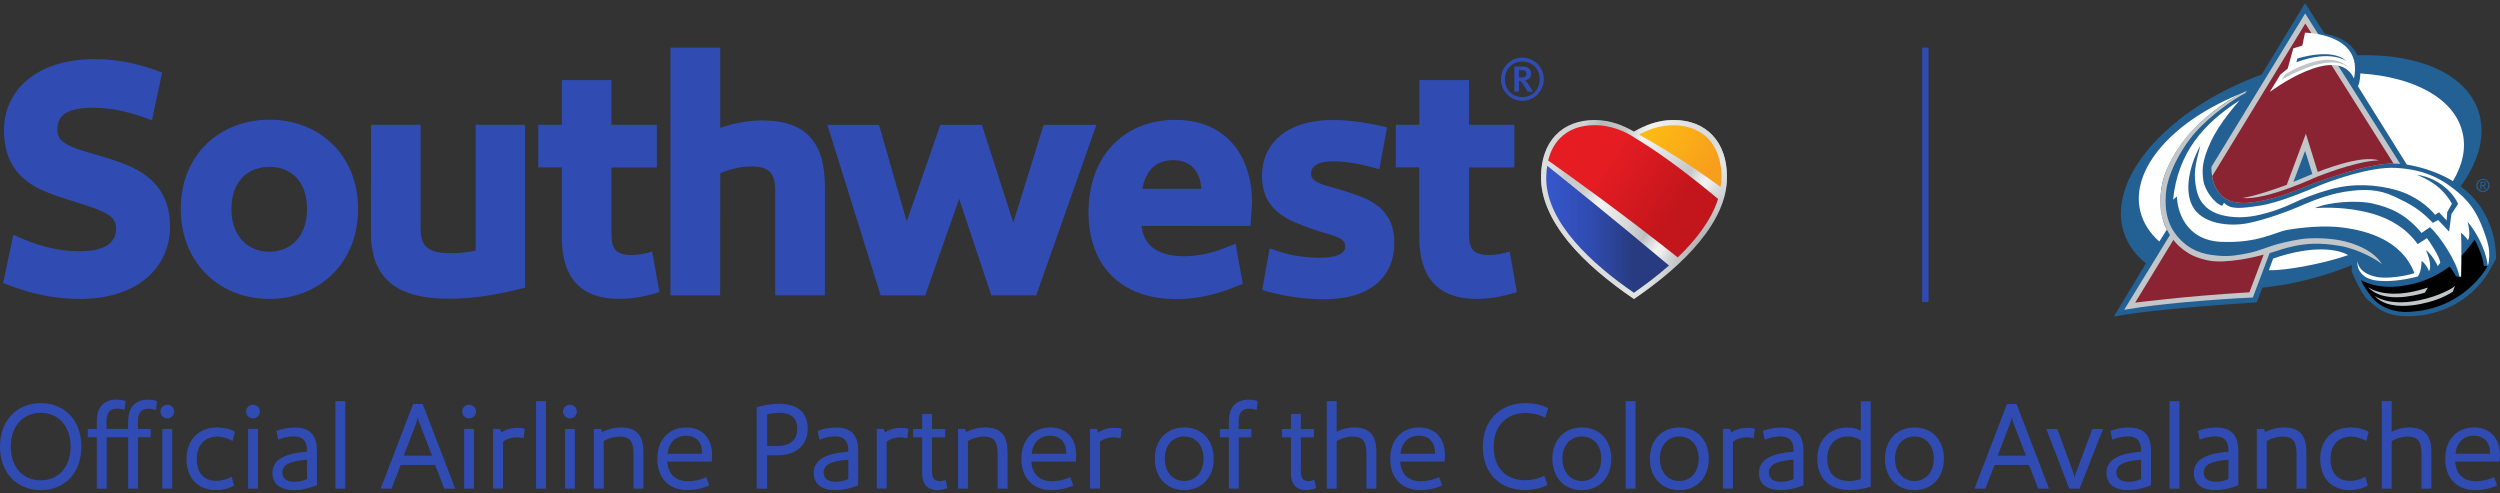<svg width="299" height="59" viewBox="0 0 299 59" fill="none" xmlns="http://www.w3.org/2000/svg">
<rect x="0" y="0" width="299" height="59" fill="#333333" stroke="none"/>
<path d="M298.509 30.965L297.554 32.699C295.304 36.168 291.765 37.689 288.393 37.819C285.021 37.948 284.066 36.518 283.248 35.909C282.429 35.301 281.262 32.479 281.262 32.479L281.285 31.71C280.641 31.969 279.989 32.22 279.322 32.448C276.337 33.483 273.381 34.122 270.585 34.396L269.896 36.168C269.896 36.168 257.62 36.906 252.815 37.864L256.65 31.497C255.43 30.524 254.536 29.33 254.051 27.93C251.823 21.48 259.166 13.051 270.509 8.906L275.685 0.379L278.019 4.022C281.346 4.631 281.914 6.609 281.914 6.609C289.113 6.38 294.857 8.746 296.395 13.219C297.372 16.041 296.509 19.243 294.288 22.301C294.288 22.301 298.426 24.849 298.539 30.866L298.517 30.973L298.509 30.965Z" fill="#236093"/>
<path d="M287.855 19.684L282.005 10.313C282.293 9.796 282.293 8.784 282.293 8.784C288.651 9.18 293.515 11.735 294.508 15.805C294.978 17.714 294.531 19.73 293.364 21.67C293.364 21.67 291.288 20.262 287.862 19.684H287.855Z" fill="white"/>
<path d="M295.986 28.637C295.508 29.291 295.008 29.9 295.008 29.9C294.864 30.083 294.599 30.379 294.349 30.63L294.144 33.11L293.743 33.049C293.636 32.813 293.151 32.053 292.954 31.885C290.234 33.939 287.491 34.152 287.491 34.152C284.384 34.73 282.368 33.498 282.368 33.498C282.732 34.426 283.732 35.613 283.732 35.613C285.202 37.408 287.749 37.309 287.749 37.309C294.773 37.172 297.516 31.817 297.516 31.817L297.046 31.794C297.016 30.722 296.099 28.896 295.97 28.637H295.986Z" fill="black"/>
<path d="M289.999 35.012C288.613 35.422 284.937 36.267 283.232 34.335C283.232 34.335 285.324 36.077 290.378 34.396L290.007 35.012H289.999Z" fill="#C2C6C9"/>
<path d="M291.144 35.422C286.089 37.104 283.998 35.369 283.998 35.369C286.127 37.773 291.31 35.871 291.31 35.871C292.098 35.628 292.902 35.172 293.356 34.89L293.614 34.198C292.947 34.799 291.144 35.422 291.144 35.422Z" fill="#C2C6C9"/>
<path d="M267.857 12.002C263.561 14.763 260.461 18.247 259.901 23.891C259.901 23.891 260.166 23.64 260.363 23.503C260.386 25.062 261.287 28.751 265.698 28.926C270.108 29.101 272.093 27.755 273.563 27.496C275.033 27.238 277.973 26.888 280.391 27.238C282.808 27.588 287.188 28.561 288.764 32.669C287.787 33.004 285.756 33.308 284.627 33.178C283.505 33.049 282.118 32.524 281.944 31.224C281.861 32.699 283.028 33.437 284.324 33.566C285.619 33.696 287.135 33.582 289.166 33.072C289.598 32.479 289.598 31.619 289.62 31.201C290.075 31.52 290.416 32.129 290.507 32.433C290.893 31.825 290.409 30.478 290.136 29.915C290.727 30.303 291.477 31.528 291.538 31.832L291.856 31.437C291.81 30.699 290.537 28.835 290.265 28.485L289.151 29.193C287.794 27.276 285.763 26.142 283.816 25.579C281.868 25.017 279.519 24.72 276.867 24.887C278.368 24.188 281.823 23.883 283.861 24.362C285.892 24.842 287.718 25.587 289.62 27.861L290.628 27.169C291.689 28.097 293.796 31.14 294.159 33.102L294.349 33.08C294.349 33.08 294.44 29.223 294.326 27.831C294.644 28.09 295.054 28.508 295.152 28.721C295.508 28.265 295.251 27.055 295.137 26.561C295.774 27.223 297.244 29.444 297.547 31.794C297.789 30.988 297.706 30.121 297.676 29.801C297.645 29.482 297.471 28.675 296.956 27.344C296.44 26.013 295.743 24.477 294.016 23.031C292.288 21.586 290.272 20.285 286.551 20.08C283.384 19.905 278.595 21.7 277.329 22.217C276.064 22.735 272.631 24.241 270.297 24.591C267.963 24.941 266.766 25.077 265.993 24.256L265.766 24.613C264.788 24.302 263.667 22.681 263.523 21.609C263.379 20.536 263.265 19.41 264.387 17.007C265.508 14.603 267.41 12.549 267.872 11.986L267.857 12.002Z" fill="white"/>
<path d="M263.129 17.478C262.265 18.992 261.052 22.316 262.182 24.575C263.303 26.835 266.705 27.124 268.865 26.69C271.025 26.256 273.624 25.275 274.715 24.811C275.806 24.347 277.996 23.335 280.353 22.948C282.71 22.56 284.505 22.62 286.385 23.511C288.264 24.4 289.393 25.001 290.969 26.652L291.606 26.317L292.909 27.702L293.19 25.61L293.985 24.393C293.69 23.617 292.167 21.381 289.052 20.894C290.014 21.32 291.985 22.096 293.25 24.37L292.689 25.359L292.621 26.378L291.712 25.389L291.234 25.694C290.522 24.788 288.908 23.396 286.605 22.735C284.301 22.073 281.474 21.89 278.822 22.62C276.602 23.229 275.245 23.838 274.617 24.127C273.98 24.416 272.859 24.963 271.358 25.397C269.858 25.831 268.357 26.15 266.546 25.891C264.728 25.633 263.144 24.766 262.712 22.735C262.28 20.711 262.56 19.768 263.144 17.486L263.129 17.478Z" fill="#236093"/>
<path d="M271.873 30.919L271.358 32.311C273.389 32.395 278.034 31.49 280.845 30.509C279.701 29.839 276.761 29.231 271.873 30.919Z" fill="white"/>
<path d="M264.5 19.935L275.7 1.611L287.067 19.601C286.354 19.517 285.112 19.601 284.506 19.7C283.899 19.798 282.543 20.087 282.172 20.194C281.8 20.293 279.868 20.848 279.216 21.061C278.565 21.282 276.723 21.928 276.147 22.149C275.571 22.369 274.132 22.97 273.586 23.16C273.04 23.351 271.987 23.708 270.919 23.929C269.85 24.149 268.842 24.347 267.789 24.248C266.736 24.149 266.198 23.837 265.728 23.412C265.379 23.092 264.781 22.324 264.606 21.297C264.462 20.46 264.478 20.133 264.493 19.943L264.5 19.935Z" fill="#C2C6C9"/>
<path d="M275.715 2.813L286.271 19.563C285.635 19.563 284.93 19.631 284.513 19.7C283.907 19.799 282.551 20.087 282.179 20.194C281.808 20.293 279.876 20.848 279.224 21.061C278.572 21.282 276.731 21.928 276.155 22.149C275.579 22.369 274.139 22.97 273.594 23.161C273.048 23.351 271.995 23.708 270.926 23.929C269.858 24.149 268.85 24.347 267.797 24.248C266.743 24.149 266.205 23.838 265.736 23.412C265.387 23.092 264.788 22.324 264.614 21.297C264.599 21.213 264.591 21.145 264.576 21.069L275.715 2.82V2.813ZM268.198 23.67C270.941 24.02 277.034 21.168 277.034 21.168C282.672 18.985 284.536 19.198 284.536 19.198C282.467 18.406 277.201 20.567 277.201 20.567L275.784 15.995L273.495 22.111C269.517 23.571 268.198 23.67 268.198 23.67Z" fill="#8A2432"/>
<path d="M274.298 21.746L276.556 20.81L275.693 18.049L274.298 21.746Z" fill="#236093"/>
<path d="M258.256 28.888C257.112 27.877 256.324 26.667 255.983 25.283C254.733 20.171 259.999 14.337 268.206 11.119C268.206 11.119 261.833 14.01 259.128 20.316C257.855 23.275 258.491 26.393 259.158 27.458L258.256 28.881V28.888Z" fill="white"/>
<path d="M268.524 11.157L268.721 10.853C267.205 11.507 265.152 12.96 264.485 13.5C263.818 14.04 262.515 15.151 261.613 16.231C260.704 17.319 259.863 18.657 259.325 19.852C258.787 21.046 258.438 22.195 258.355 24.188C258.271 26.18 259.522 28.113 259.522 28.113L254.051 37.05C254.051 37.05 255.695 36.792 256.15 36.723C256.604 36.655 258.4 36.442 259.15 36.358C259.908 36.274 262.416 36.031 263.386 35.97C264.356 35.902 267.145 35.666 269.441 35.582L271.449 30.265C272.336 30.045 272.942 29.725 274.435 29.421C275.927 29.117 277.435 29.01 279.792 29.398C282.149 29.786 284.399 31.155 284.892 31.611C284.331 30.638 283.141 29.725 281.239 29.094C279.337 28.462 277.261 28.462 276.14 28.508C275.018 28.554 273.199 28.964 272.207 29.246C271.214 29.527 270.237 29.984 269.032 30.242C267.819 30.501 266.652 30.699 265.463 30.592C264.273 30.486 262.5 30.356 260.878 28.767C259.256 27.184 258.87 25.298 259.044 23.1C259.219 20.909 260.749 17.889 262.568 15.828C264.387 13.766 267.258 11.773 268.532 11.142L268.524 11.157Z" fill="#C2C6C9"/>
<path d="M270.737 30.448L269.032 34.959C261.052 35.438 255.362 36.198 255.362 36.198L259.939 28.691C260.333 29.253 261.431 30.296 262.704 30.752C263.977 31.208 264.803 31.315 265.993 31.254C267.183 31.186 268.668 31.018 270.737 30.448Z" fill="#8A2432"/>
<path d="M281.535 9.385C282.702 3.961 275.677 3.908 275.677 3.908L275.359 5.452L274.275 5.787L273.609 8.206L272.737 8.913L271.464 10.998C271.464 10.998 279.489 4.988 281.535 9.385Z" fill="white"/>
<path d="M274.647 7.445L274.761 7.004C274.761 7.004 278.89 5.642 280.633 7.308C280.633 7.308 278.807 5.886 274.647 7.445Z" fill="#236093"/>
<path d="M273.306 8.89C273.306 8.89 279.163 5.102 281.384 8.685C281.384 8.685 280.164 5.46 272.874 9.545L273.306 8.883V8.89Z" fill="#C2C6C9"/>
<path d="M296.16 22.179C296.16 21.73 296.524 21.396 296.956 21.396C297.388 21.396 297.751 21.73 297.751 22.179C297.751 22.628 297.388 22.97 296.956 22.97C296.524 22.97 296.16 22.636 296.16 22.179ZM296.956 22.834C297.312 22.834 297.592 22.552 297.592 22.172C297.592 21.791 297.312 21.517 296.956 21.517C296.599 21.517 296.319 21.799 296.319 22.172C296.319 22.544 296.599 22.834 296.956 22.834ZM296.789 22.636H296.652V21.73H296.993C297.206 21.73 297.312 21.807 297.312 21.989C297.312 22.149 297.213 22.225 297.077 22.24L297.334 22.643H297.183L296.948 22.248H296.789V22.643V22.636ZM296.956 22.126C297.069 22.126 297.175 22.118 297.175 21.982C297.175 21.867 297.077 21.845 296.978 21.845H296.789V22.126H296.956Z" fill="#236093"/>
<path d="M32.228 14.314C26.355 14.314 21.619 18.445 21.619 24.986C21.619 31.528 26.325 35.75 32.213 35.75C38.093 35.75 42.814 31.558 42.822 25.001C42.822 18.445 38.093 14.314 32.228 14.314ZM32.213 30.105C29.689 30.105 27.666 28.28 27.674 24.986C27.674 21.692 29.637 19.958 32.221 19.958C34.804 19.958 36.722 21.677 36.722 24.994C36.722 28.318 34.736 30.105 32.213 30.105ZM20.339 27.04C20.339 31.84 16.641 35.757 9.533 35.75C6.093 35.75 3.236 34.981 0.371 33.848L1.591 28.082C4.221 29.299 6.737 30.052 9.465 30.052C12.443 30.052 13.882 29.109 13.882 27.329C13.882 25.861 12.776 25.313 8.98 24.142C7.691 23.762 6.524 23.358 5.509 22.948C2.069 21.548 0.47 19.144 0.477 15.6C0.477 10.815 4.334 7.073 11.329 7.073C14.322 7.073 16.792 7.696 19.391 8.67L18.171 14.383C15.913 13.531 13.7 12.884 11.2 12.884C8.161 12.884 6.858 13.69 6.858 15.455C6.858 16.946 7.896 17.486 11.291 18.445C12.579 18.802 13.776 19.19 14.852 19.601C18.134 20.863 20.339 23.107 20.331 27.032L20.339 27.04ZM56.886 14.93H62.804V34.403C59.5 35.248 56.681 35.727 53.658 35.727C47.421 35.727 44.352 33.285 44.36 27.793L44.375 14.93H50.301V27.215C50.301 29.223 50.862 30.288 53.946 30.288C55.052 30.288 56.014 30.143 56.894 29.976V14.93H56.886ZM98.662 22.255V35.324H92.713V22.894C92.729 20.78 92.092 19.905 89.826 19.905C88.402 19.905 87.189 20.3 86.144 20.704L86.128 35.331H80.187V5.696H86.144V15.295C87.432 14.847 89.258 14.398 91.16 14.405C96.298 14.405 98.654 16.946 98.654 22.255H98.662ZM123.911 35.324H118.561L114.712 23.777L110.65 35.331H105.33L98.957 14.938H105.126L108.445 26.477L112.469 14.938H117.432L121.19 26.622L124.82 14.938H131.125L123.926 35.331L123.911 35.324ZM166.763 29.086C166.763 32.836 164.164 35.795 158.389 35.788C155.79 35.788 153.449 35.4 150.956 34.685L151.857 29.687C153.873 30.486 155.828 30.828 157.92 30.828C159.617 30.828 160.89 30.41 160.89 29.489C160.89 28.516 159.844 28.265 157.707 27.641C156.677 27.314 155.768 26.979 154.995 26.652C152.252 25.488 150.933 23.762 150.933 21.023C150.933 17.174 153.896 14.352 159.39 14.352C161.731 14.352 163.8 14.755 165.891 15.219L164.967 20.247C163.072 19.692 161.299 19.296 159.382 19.296C157.594 19.296 156.806 19.89 156.806 20.772C156.806 21.609 157.594 21.959 159.625 22.491C160.632 22.788 161.565 23.084 162.391 23.374C165.664 24.53 166.763 26.508 166.763 29.079V29.086ZM149.743 24.218C149.743 18.726 146.72 14.345 140.582 14.337C134.451 14.337 130.193 18.619 130.185 25.382C130.185 31.688 133.974 35.765 140.68 35.772C143.674 35.772 146.121 35.012 148.637 33.939L147.766 29.124C145.871 29.976 143.916 30.645 141.628 30.645C138.172 30.645 136.748 29.117 136.52 27.01L149.546 27.025C149.546 27.025 149.736 24.682 149.736 24.218H149.743ZM136.611 22.567C136.982 20.78 137.907 19.152 140.347 19.152C142.855 19.152 143.613 21.13 143.681 22.575H136.611V22.567ZM181.411 34.951C179.834 35.4 178.38 35.75 176.614 35.742C170.84 35.742 169.748 31.809 169.748 28.288V20.019H166.937V14.923H169.756V9.575H175.689V14.923H181.115V20.027H175.689V27.907C175.689 29.505 175.97 30.501 178.076 30.501C178.948 30.501 179.713 30.334 180.562 30.09L181.418 34.943L181.411 34.951ZM78.854 34.951C77.278 35.4 75.823 35.75 74.057 35.742C68.283 35.742 67.192 31.809 67.192 28.288V20.019H64.38V14.923H67.199V9.575H73.133V14.923H78.558V20.027H73.133V27.907C73.133 29.505 73.413 30.501 75.52 30.501C76.391 30.501 77.156 30.334 78.005 30.09L78.861 34.943L78.854 34.951Z" fill="#304CB2"/>
<path d="M182.07 12.055C180.661 12.055 179.509 10.899 179.509 9.476C179.509 8.054 180.661 6.898 182.07 6.898C183.487 6.898 184.639 8.054 184.639 9.476C184.639 10.899 183.487 12.055 182.07 12.055ZM182.07 7.362C180.88 7.362 179.994 8.229 179.986 9.484C179.986 10.739 180.873 11.606 182.062 11.606C183.26 11.606 184.139 10.746 184.146 9.484C184.146 8.236 183.267 7.362 182.07 7.362ZM182.714 10.944L182.078 9.948C181.941 9.727 181.865 9.666 181.668 9.666V10.944H181.115V7.955H182.131C182.782 7.955 183.131 8.328 183.131 8.822C183.131 9.271 182.835 9.537 182.396 9.606C182.51 9.689 182.608 9.819 182.744 10.024L183.358 10.952H182.722L182.714 10.944ZM182.047 8.396H181.668V9.263H181.956C182.267 9.263 182.547 9.195 182.547 8.83C182.547 8.563 182.419 8.396 182.047 8.396Z" fill="#304CB2"/>
<path d="M230.651 5.696H229.893V36.122H230.651V5.696Z" fill="#304CB2"/>
<path d="M200.143 14.352C198.218 14.352 196.664 15.029 195.422 15.736C194.179 15.029 192.626 14.352 190.701 14.352C186.844 14.352 184.305 16.878 184.305 21.198C184.305 26.47 189.314 31.612 195.422 35.75C201.529 31.619 206.546 26.47 206.546 21.198C206.546 16.878 204 14.352 200.143 14.352Z" fill="url(#paint0_linear_104_2596)"/>
<path style="mix-blend-mode:multiply" d="M200.143 14.352C198.218 14.352 196.664 15.029 195.422 15.736C194.179 15.029 192.626 14.352 190.701 14.352C186.844 14.352 184.305 16.878 184.305 21.198C184.305 26.47 189.314 31.612 195.422 35.75C201.529 31.619 206.546 26.47 206.546 21.198C206.546 16.878 204 14.352 200.143 14.352Z" fill="url(#paint1_linear_104_2596)"/>
<path d="M184.927 21.297C184.927 26.683 190.587 31.695 195.414 35.012C196.808 34.053 198.241 32.958 199.612 31.756C193.209 26.371 187.2 21.556 185.048 19.829C184.972 20.293 184.927 20.78 184.927 21.297Z" fill="url(#paint2_linear_104_2596)"/>
<path d="M205.485 23.792C200.847 19.951 198.036 17.996 195.028 16.178C194.217 15.683 192.588 14.968 190.762 14.968C188.935 14.968 187.541 15.516 186.526 16.581C185.866 17.273 185.419 18.14 185.162 19.198C187.564 20.886 194.088 25.564 200.658 30.79C202.848 28.691 204.689 26.31 205.485 23.792Z" fill="url(#paint3_linear_104_2596)"/>
<path d="M204.311 16.588C203.31 15.546 201.848 14.983 200.166 14.983C198.362 14.983 196.983 15.569 196.028 16.094C197.824 17.098 201.734 19.372 205.788 22.369C205.849 21.966 205.887 21.556 205.887 21.152C205.887 19.258 205.334 17.669 204.311 16.596V16.588Z" fill="url(#paint4_linear_104_2596)"/>
<path d="M4.865 58.615C2.016 58.615 0 56.554 0 53.42C0 50.286 2.008 48.217 4.865 48.217C7.722 48.217 9.73 50.263 9.73 53.42C9.73 56.577 7.737 58.615 4.865 58.615ZM4.865 49.373C2.781 49.373 1.288 50.932 1.288 53.42C1.288 55.907 2.781 57.451 4.865 57.451C6.949 57.451 8.442 55.892 8.442 53.42C8.442 50.948 6.964 49.373 4.865 49.373Z" fill="#304CB2"/>
<path d="M15.338 50.324C15.338 48.514 16.383 47.798 17.702 47.798C18.156 47.798 18.558 47.89 18.778 47.974L18.641 49.038C18.407 48.962 18.141 48.879 17.709 48.879C17.012 48.879 16.497 49.32 16.497 50.286V51.298H18.02V52.294H16.512V58.433H15.33V52.294H12.761V58.433H11.579V52.294H10.503V51.298H11.579V50.316C11.579 48.506 12.625 47.791 13.943 47.791C14.398 47.791 14.8 47.882 15.019 47.966L14.883 49.031C14.648 48.955 14.383 48.871 13.951 48.871C13.254 48.871 12.738 49.312 12.738 50.278V51.29H15.322V50.309L15.338 50.324ZM20.839 49.221C20.839 49.693 20.453 50.035 20.013 50.035C19.573 50.035 19.187 49.693 19.187 49.221C19.187 48.749 19.558 48.407 20.013 48.407C20.468 48.407 20.839 48.765 20.839 49.221ZM20.596 51.298V58.433H19.414V51.298H20.596Z" fill="#304CB2"/>
<path d="M27.81 52.75C27.31 52.423 26.598 52.218 26.007 52.218C24.468 52.218 23.536 53.245 23.536 54.903C23.536 56.561 24.393 57.512 25.886 57.512C26.507 57.512 27.098 57.352 27.704 57.025L28 58.068C27.333 58.471 26.461 58.615 25.87 58.615C23.552 58.615 22.309 57.056 22.309 54.888C22.309 52.606 23.756 51.123 25.977 51.123C26.757 51.123 27.545 51.313 28.106 51.64L27.81 52.75Z" fill="#304CB2"/>
<path d="M29.432 49.221C29.432 48.765 29.803 48.407 30.258 48.407C30.712 48.407 31.084 48.765 31.084 49.221C31.084 49.677 30.697 50.035 30.258 50.035C29.818 50.035 29.432 49.693 29.432 49.221ZM29.674 51.298H30.857V58.433H29.674V51.298Z" fill="#304CB2"/>
<path d="M37.904 53.914V58.037C36.858 58.455 35.994 58.615 35.183 58.615C33.615 58.615 32.584 57.946 32.584 56.569C32.584 54.85 34.282 54.211 36.722 54.021V53.914C36.722 52.743 36.221 52.195 35.153 52.195C34.623 52.195 33.925 52.302 33.274 52.583L33.054 51.533C33.721 51.282 34.517 51.13 35.229 51.13C36.926 51.13 37.904 51.898 37.904 53.922V53.914ZM36.722 57.292V54.979C34.464 55.139 33.766 55.679 33.766 56.508C33.766 57.208 34.221 57.619 35.259 57.619C35.729 57.619 36.297 57.497 36.722 57.292Z" fill="#304CB2"/>
<path d="M40.117 47.981H41.299V58.44H40.117V47.981Z" fill="#304CB2"/>
<path d="M52.044 55.603H47.921L46.83 58.433H45.527L49.414 48.316H50.551L54.438 58.433H53.135L52.044 55.603ZM50.134 50.499C50.074 50.324 49.998 50.065 49.983 49.921H49.967C49.952 50.073 49.892 50.324 49.823 50.499L48.285 54.5H51.672L50.134 50.499Z" fill="#304CB2"/>
<path d="M55.279 49.221C55.279 48.765 55.651 48.407 56.105 48.407C56.56 48.407 56.931 48.765 56.931 49.221C56.931 49.677 56.545 50.035 56.105 50.035C55.666 50.035 55.279 49.693 55.279 49.221ZM55.514 51.298H56.697V58.433H55.514V51.298Z" fill="#304CB2"/>
<path d="M62.766 51.282L62.622 52.408C62.327 52.332 62.031 52.302 61.797 52.302C61.205 52.302 60.584 52.477 60.16 52.834V58.425H58.977V51.29H59.758C59.864 51.396 59.902 51.511 59.963 51.731C60.538 51.328 61.205 51.168 61.827 51.168C62.153 51.168 62.494 51.199 62.774 51.275L62.766 51.282Z" fill="#304CB2"/>
<path d="M64.115 47.981H65.297V58.44H64.115V47.981Z" fill="#304CB2"/>
<path d="M67.336 49.221C67.336 48.765 67.707 48.407 68.162 48.407C68.616 48.407 68.988 48.765 68.988 49.221C68.988 49.677 68.601 50.035 68.162 50.035C67.722 50.035 67.336 49.693 67.336 49.221ZM67.571 51.298H68.753V58.433H67.571V51.298Z" fill="#304CB2"/>
<path d="M76.952 53.983V58.433H75.769V54.264C75.769 52.674 75.224 52.218 74.118 52.218C73.436 52.218 72.746 52.423 72.208 52.75V58.433H71.026V51.298H71.837C71.928 51.404 71.981 51.503 72.011 51.67C72.647 51.343 73.458 51.123 74.315 51.123C76.103 51.123 76.944 52.074 76.944 53.983H76.952Z" fill="#304CB2"/>
<path d="M85.113 55.2H79.809C79.9 56.668 80.756 57.558 82.279 57.558C83.09 57.558 83.772 57.368 84.469 57.071L84.825 58.052C84.029 58.425 83.112 58.615 82.226 58.615C79.983 58.615 78.619 57.162 78.619 54.865C78.619 52.568 80.021 51.123 82.074 51.123C83.878 51.123 85.166 52.294 85.166 54.431C85.166 54.637 85.151 54.949 85.121 55.2H85.113ZM83.976 54.264C84.007 52.781 83.165 52.111 82.044 52.111C80.816 52.111 79.99 52.925 79.839 54.264H83.976Z" fill="#304CB2"/>
<path d="M93.001 54.447H91.743V58.44H90.501V48.711C91.372 48.43 92.433 48.293 93.115 48.293C95.434 48.293 96.601 49.343 96.601 51.29C96.601 53.1 95.373 54.447 92.994 54.447H93.001ZM93.168 49.373C92.729 49.373 92.077 49.449 91.751 49.563V53.344H92.918C94.631 53.344 95.343 52.515 95.343 51.282C95.343 49.936 94.547 49.365 93.168 49.365V49.373Z" fill="#304CB2"/>
<path d="M102.64 53.914V58.037C101.594 58.455 100.731 58.615 99.92 58.615C98.351 58.615 97.321 57.946 97.321 56.569C97.321 54.85 99.018 54.211 101.458 54.021V53.914C101.458 52.743 100.958 52.195 99.889 52.195C99.359 52.195 98.662 52.302 98.01 52.583L97.79 51.533C98.457 51.282 99.253 51.13 99.965 51.13C101.663 51.13 102.64 51.898 102.64 53.922V53.914ZM101.458 57.292V54.979C99.2 55.139 98.503 55.679 98.503 56.508C98.503 57.208 98.957 57.619 99.996 57.619C100.465 57.619 101.034 57.497 101.458 57.292Z" fill="#304CB2"/>
<path d="M108.649 51.282L108.505 52.408C108.21 52.332 107.914 52.302 107.679 52.302C107.088 52.302 106.467 52.477 106.042 52.834V58.425H104.86V51.29H105.641C105.747 51.396 105.785 51.511 105.845 51.731C106.421 51.328 107.088 51.168 107.71 51.168C108.035 51.168 108.376 51.199 108.657 51.275L108.649 51.282Z" fill="#304CB2"/>
<path d="M113.287 58.364C113.037 58.486 112.62 58.615 112.12 58.615C110.862 58.615 110.286 57.847 110.286 56.615V52.302H109.21V51.305H110.286V49.51H111.468V51.305H113.037V52.302H111.468V56.295C111.468 57.155 111.718 57.543 112.4 57.543C112.605 57.543 112.87 57.467 113.098 57.406L113.287 58.372V58.364Z" fill="#304CB2"/>
<path d="M120.501 53.983V58.433H119.319V54.264C119.319 52.674 118.773 52.218 117.667 52.218C116.985 52.218 116.295 52.423 115.757 52.75V58.433H114.575V51.298H115.386C115.477 51.404 115.53 51.503 115.56 51.67C116.197 51.343 117.008 51.123 117.864 51.123C119.652 51.123 120.493 52.074 120.493 53.983H120.501Z" fill="#304CB2"/>
<path d="M128.654 55.2H123.35C123.441 56.668 124.297 57.558 125.82 57.558C126.631 57.558 127.313 57.368 128.01 57.071L128.367 58.052C127.571 58.425 126.654 58.615 125.767 58.615C123.524 58.615 122.16 57.162 122.16 54.865C122.16 52.568 123.562 51.123 125.616 51.123C127.419 51.123 128.708 52.294 128.708 54.431C128.708 54.637 128.692 54.949 128.662 55.2H128.654ZM127.518 54.264C127.548 52.781 126.707 52.111 125.586 52.111C124.358 52.111 123.532 52.925 123.38 54.264H127.518Z" fill="#304CB2"/>
<path d="M134.156 51.282L134.012 52.408C133.716 52.332 133.421 52.302 133.186 52.302C132.595 52.302 131.973 52.477 131.549 52.834V58.425H130.367V51.29H131.147C131.254 51.396 131.291 51.511 131.352 51.731C131.928 51.328 132.595 51.168 133.216 51.168C133.542 51.168 133.883 51.199 134.163 51.275L134.156 51.282Z" fill="#304CB2"/>
<path d="M141.643 58.615C139.513 58.615 138.112 57.086 138.112 54.865C138.112 52.644 139.513 51.123 141.643 51.123C143.772 51.123 145.159 52.652 145.159 54.865C145.159 57.079 143.757 58.615 141.643 58.615ZM141.628 52.203C140.309 52.203 139.309 53.199 139.309 54.858C139.309 56.516 140.317 57.527 141.628 57.527C142.939 57.527 143.946 56.531 143.946 54.858C143.946 53.184 142.954 52.203 141.628 52.203Z" fill="#304CB2"/>
<path d="M148.144 50.294V51.305H149.667V52.302H148.16V58.44H146.977V52.302H145.901V51.305H146.977V50.324C146.977 48.514 148.023 47.798 149.342 47.798C149.796 47.798 150.198 47.89 150.418 47.974L150.289 49.038C150.054 48.962 149.789 48.879 149.357 48.879C148.66 48.879 148.144 49.32 148.144 50.286V50.294Z" fill="#304CB2"/>
<path d="M157.397 58.364C157.147 58.486 156.73 58.615 156.23 58.615C154.972 58.615 154.396 57.847 154.396 56.615V52.302H153.32V51.305H154.396V49.51H155.578V51.305H157.147V52.302H155.578V56.295C155.578 57.155 155.828 57.543 156.51 57.543C156.715 57.543 156.98 57.467 157.207 57.406L157.397 58.372V58.364Z" fill="#304CB2"/>
<path d="M164.611 53.983V58.433H163.429V54.264C163.429 52.674 162.883 52.218 161.777 52.218C161.095 52.218 160.405 52.423 159.867 52.75V58.433H158.685V47.973H159.867V51.64C160.398 51.343 161.186 51.123 161.981 51.123C163.77 51.123 164.611 52.073 164.611 53.983Z" fill="#304CB2"/>
<path d="M172.764 55.2H167.46C167.551 56.668 168.407 57.558 169.93 57.558C170.741 57.558 171.423 57.368 172.12 57.071L172.476 58.052C171.681 58.425 170.764 58.615 169.877 58.615C167.634 58.615 166.27 57.162 166.27 54.865C166.27 52.568 167.672 51.123 169.726 51.123C171.529 51.123 172.817 52.294 172.817 54.431C172.817 54.637 172.802 54.949 172.772 55.2H172.764ZM171.628 54.264C171.658 52.781 170.817 52.111 169.695 52.111C168.468 52.111 167.642 52.925 167.49 54.264H171.628Z" fill="#304CB2"/>
<path d="M184.805 49.966C184.108 49.548 183.153 49.388 182.502 49.388C180.153 49.388 178.645 50.932 178.645 53.42C178.645 55.907 180.062 57.436 182.426 57.436C183.123 57.436 184.07 57.246 184.699 56.888L185.086 57.999C184.358 58.387 183.297 58.608 182.426 58.608C179.312 58.608 177.341 56.561 177.341 53.427C177.341 50.294 179.365 48.209 182.502 48.209C183.343 48.209 184.396 48.399 185.162 48.818L184.805 49.959V49.966Z" fill="#304CB2"/>
<path d="M189.193 58.615C187.064 58.615 185.662 57.086 185.662 54.865C185.662 52.644 187.064 51.123 189.193 51.123C191.322 51.123 192.709 52.652 192.709 54.865C192.709 57.079 191.307 58.615 189.193 58.615ZM189.185 52.203C187.867 52.203 186.866 53.199 186.866 54.858C186.866 56.516 187.874 57.527 189.185 57.527C190.496 57.527 191.504 56.531 191.504 54.858C191.504 53.184 190.511 52.203 189.185 52.203Z" fill="#304CB2"/>
<path d="M194.429 47.981H195.611V58.44H194.429V47.981Z" fill="#304CB2"/>
<path d="M200.855 58.615C198.726 58.615 197.324 57.086 197.324 54.865C197.324 52.644 198.726 51.123 200.855 51.123C202.984 51.123 204.371 52.652 204.371 54.865C204.371 57.079 202.969 58.615 200.855 58.615ZM200.84 52.203C199.521 52.203 198.521 53.199 198.521 54.858C198.521 56.516 199.529 57.527 200.84 57.527C202.151 57.527 203.159 56.531 203.159 54.858C203.159 53.184 202.166 52.203 200.84 52.203Z" fill="#304CB2"/>
<path d="M209.88 51.282L209.728 52.408C209.433 52.332 209.137 52.302 208.902 52.302C208.311 52.302 207.69 52.477 207.258 52.834V58.425H206.076V51.29H206.856C206.963 51.396 207.008 51.511 207.061 51.731C207.637 51.328 208.304 51.168 208.925 51.168C209.251 51.168 209.592 51.199 209.872 51.275L209.88 51.282Z" fill="#304CB2"/>
<path d="M215.692 53.914V58.037C214.646 58.455 213.79 58.615 212.972 58.615C211.403 58.615 210.373 57.946 210.373 56.569C210.373 54.85 212.07 54.211 214.51 54.021V53.914C214.51 52.743 214.01 52.195 212.941 52.195C212.411 52.195 211.714 52.302 211.062 52.583L210.842 51.533C211.509 51.282 212.305 51.13 213.017 51.13C214.715 51.13 215.692 51.898 215.692 53.922V53.914ZM214.51 57.292V54.979C212.252 55.139 211.555 55.679 211.555 56.508C211.555 57.208 212.009 57.619 213.047 57.619C213.517 57.619 214.086 57.497 214.51 57.292Z" fill="#304CB2"/>
<path d="M223.732 58.212C222.906 58.463 221.944 58.615 221.292 58.615C218.754 58.615 217.344 57.162 217.344 54.88C217.359 52.636 218.761 51.13 220.982 51.13C221.542 51.13 222.042 51.252 222.55 51.518V47.989H223.732V58.227V58.212ZM218.542 54.873C218.542 56.516 219.428 57.527 221.186 57.527C221.527 57.527 222.073 57.451 222.543 57.307V52.682C222.126 52.355 221.565 52.21 220.974 52.21C219.527 52.21 218.534 53.222 218.534 54.88L218.542 54.873Z" fill="#304CB2"/>
<path d="M228.976 58.615C226.847 58.615 225.445 57.086 225.445 54.865C225.445 52.644 226.847 51.123 228.976 51.123C231.105 51.123 232.492 52.652 232.492 54.865C232.492 57.079 231.09 58.615 228.976 58.615ZM228.961 52.203C227.642 52.203 226.642 53.199 226.642 54.858C226.642 56.516 227.65 57.527 228.961 57.527C230.272 57.527 231.28 56.531 231.28 54.858C231.28 53.184 230.287 52.203 228.961 52.203Z" fill="#304CB2"/>
<path d="M242.669 55.603H238.547L237.455 58.433H236.152L240.039 48.316H241.176L245.063 58.433H243.76L242.669 55.603ZM240.767 50.499C240.706 50.324 240.638 50.065 240.623 49.921H240.608C240.593 50.073 240.532 50.324 240.456 50.499L238.918 54.5H242.305L240.767 50.499Z" fill="#304CB2"/>
<path d="M247.973 56.538C248.019 56.675 248.094 56.942 248.132 57.162C248.178 56.942 248.238 56.675 248.292 56.538L250.239 51.305H251.527L248.716 58.44H247.488L244.738 51.305H246.056L247.966 56.538H247.973Z" fill="#304CB2"/>
<path d="M257.256 53.914V58.037C256.21 58.455 255.346 58.615 254.536 58.615C252.967 58.615 251.937 57.946 251.937 56.569C251.937 54.85 253.634 54.211 256.074 54.021V53.914C256.074 52.743 255.574 52.195 254.505 52.195C253.975 52.195 253.278 52.302 252.626 52.583L252.406 51.533C253.073 51.282 253.869 51.13 254.581 51.13C256.279 51.13 257.256 51.898 257.256 53.922V53.914ZM256.074 57.292V54.979C253.816 55.139 253.119 55.679 253.119 56.508C253.119 57.208 253.573 57.619 254.611 57.619C255.081 57.619 255.65 57.497 256.074 57.292Z" fill="#304CB2"/>
<path d="M259.476 47.981H260.658V58.44H259.476V47.981Z" fill="#304CB2"/>
<path d="M267.706 53.914V58.037C266.66 58.455 265.804 58.615 264.985 58.615C263.417 58.615 262.386 57.946 262.386 56.569C262.386 54.85 264.084 54.211 266.524 54.021V53.914C266.524 52.743 266.024 52.195 264.955 52.195C264.425 52.195 263.727 52.302 263.076 52.583L262.856 51.533C263.523 51.282 264.319 51.13 265.031 51.13C266.728 51.13 267.706 51.898 267.706 53.922V53.914ZM266.524 57.292V54.979C264.265 55.139 263.568 55.679 263.568 56.508C263.568 57.208 264.023 57.619 265.061 57.619C265.531 57.619 266.099 57.497 266.524 57.292Z" fill="#304CB2"/>
<path d="M275.844 53.983V58.433H274.662V54.264C274.662 52.674 274.116 52.218 273.01 52.218C272.328 52.218 271.638 52.423 271.1 52.75V58.433H269.918V51.298H270.729C270.82 51.404 270.881 51.503 270.903 51.67C271.54 51.343 272.351 51.123 273.207 51.123C274.995 51.123 275.836 52.074 275.836 53.983H275.844Z" fill="#304CB2"/>
<path d="M282.998 52.75C282.497 52.423 281.785 52.218 281.194 52.218C279.656 52.218 278.724 53.245 278.724 54.903C278.724 56.561 279.58 57.512 281.073 57.512C281.694 57.512 282.285 57.352 282.891 57.025L283.187 58.068C282.52 58.471 281.649 58.615 281.058 58.615C278.739 58.615 277.496 57.056 277.496 54.888C277.496 52.606 278.943 51.123 281.164 51.123C281.944 51.123 282.732 51.313 283.293 51.64L282.998 52.75Z" fill="#304CB2"/>
<path d="M290.787 53.983V58.433H289.605V54.264C289.605 52.674 289.06 52.218 287.953 52.218C287.271 52.218 286.582 52.423 286.044 52.75V58.433H284.862V47.973H286.044V51.64C286.574 51.343 287.362 51.123 288.158 51.123C289.946 51.123 290.787 52.073 290.787 53.983Z" fill="#304CB2"/>
<path d="M298.941 55.2H293.637C293.728 56.668 294.584 57.558 296.107 57.558C296.918 57.558 297.6 57.368 298.297 57.071L298.653 58.052C297.858 58.425 296.941 58.615 296.054 58.615C293.811 58.615 292.447 57.162 292.447 54.865C292.447 52.568 293.849 51.123 295.902 51.123C297.706 51.123 298.994 52.294 298.994 54.431C298.994 54.637 298.979 54.949 298.949 55.2H298.941ZM297.804 54.264C297.835 52.781 296.994 52.111 295.872 52.111C294.645 52.111 293.819 52.925 293.667 54.264H297.804Z" fill="#304CB2"/>
<defs>
<linearGradient id="paint0_linear_104_2596" x1="186.071" y1="16.033" x2="203.733" y2="28.354" gradientUnits="userSpaceOnUse">
<stop offset="0.01" stop-color="#D0D2D3"/>
<stop offset="0.1" stop-color="#D0D2D3"/>
<stop offset="0.18" stop-color="#B1B3B5"/>
<stop offset="0.21" stop-color="#B5B7B9"/>
<stop offset="0.3" stop-color="#BBBDBF"/>
<stop offset="0.34" stop-color="#CDCED0"/>
<stop offset="0.41" stop-color="#F1F1F2"/>
<stop offset="0.48" stop-color="#E8E8E9"/>
<stop offset="0.61" stop-color="#CFD0D2"/>
<stop offset="0.73" stop-color="#B1B3B5"/>
<stop offset="0.77" stop-color="#CFD0D2"/>
<stop offset="0.81" stop-color="#E8E8E9"/>
<stop offset="0.83" stop-color="#F1F1F2"/>
<stop offset="0.86" stop-color="#E8E8E9"/>
<stop offset="0.9" stop-color="#CFD1D3"/>
<stop offset="0.92" stop-color="#C5C7C9"/>
<stop offset="1" stop-color="#B1B3B5"/>
</linearGradient>
<linearGradient id="paint1_linear_104_2596" x1="187.905" y1="29.398" x2="202.996" y2="14.364" gradientUnits="userSpaceOnUse">
<stop stop-color="#DBDCDD"/>
<stop offset="0.04" stop-color="#DFE0E1" stop-opacity="0.88"/>
<stop offset="0.13" stop-color="#E8E9EA" stop-opacity="0.61"/>
<stop offset="0.22" stop-color="#F0F1F1" stop-opacity="0.39"/>
<stop offset="0.3" stop-color="#F6F7F7" stop-opacity="0.22"/>
<stop offset="0.38" stop-color="#FBFBFB" stop-opacity="0.1"/>
<stop offset="0.45" stop-color="#FEFEFE" stop-opacity="0.03"/>
<stop offset="0.5" stop-color="white" stop-opacity="0"/>
<stop offset="0.56" stop-color="#FEFEFE" stop-opacity="0.02"/>
<stop offset="0.63" stop-color="#FCFCFC" stop-opacity="0.08"/>
<stop offset="0.7" stop-color="#F8F9F9" stop-opacity="0.17"/>
<stop offset="0.77" stop-color="#F4F4F4" stop-opacity="0.3"/>
<stop offset="0.84" stop-color="#EEEEEF" stop-opacity="0.47"/>
<stop offset="0.91" stop-color="#E6E7E7" stop-opacity="0.68"/>
<stop offset="0.98" stop-color="#DDDEDF" stop-opacity="0.92"/>
<stop offset="1" stop-color="#DBDCDD"/>
</linearGradient>
<linearGradient id="paint2_linear_104_2596" x1="184.927" y1="27.42" x2="199.612" y2="27.42" gradientUnits="userSpaceOnUse">
<stop stop-color="#3656CC"/>
<stop offset="0.35" stop-color="#304CB2"/>
<stop offset="0.72" stop-color="#283B80"/>
</linearGradient>
<linearGradient id="paint3_linear_104_2596" x1="187.018" y1="15.774" x2="203.647" y2="27.376" gradientUnits="userSpaceOnUse">
<stop offset="0.3" stop-color="#E61C23"/>
<stop offset="0.8" stop-color="#C3161C"/>
</linearGradient>
<linearGradient id="paint4_linear_104_2596" x1="197.301" y1="14.268" x2="206.812" y2="20.898" gradientUnits="userSpaceOnUse">
<stop stop-color="#FDBC11"/>
<stop offset="0.25" stop-color="#FCB415"/>
<stop offset="0.8" stop-color="#F89E1C"/>
</linearGradient>
</defs>
</svg>
